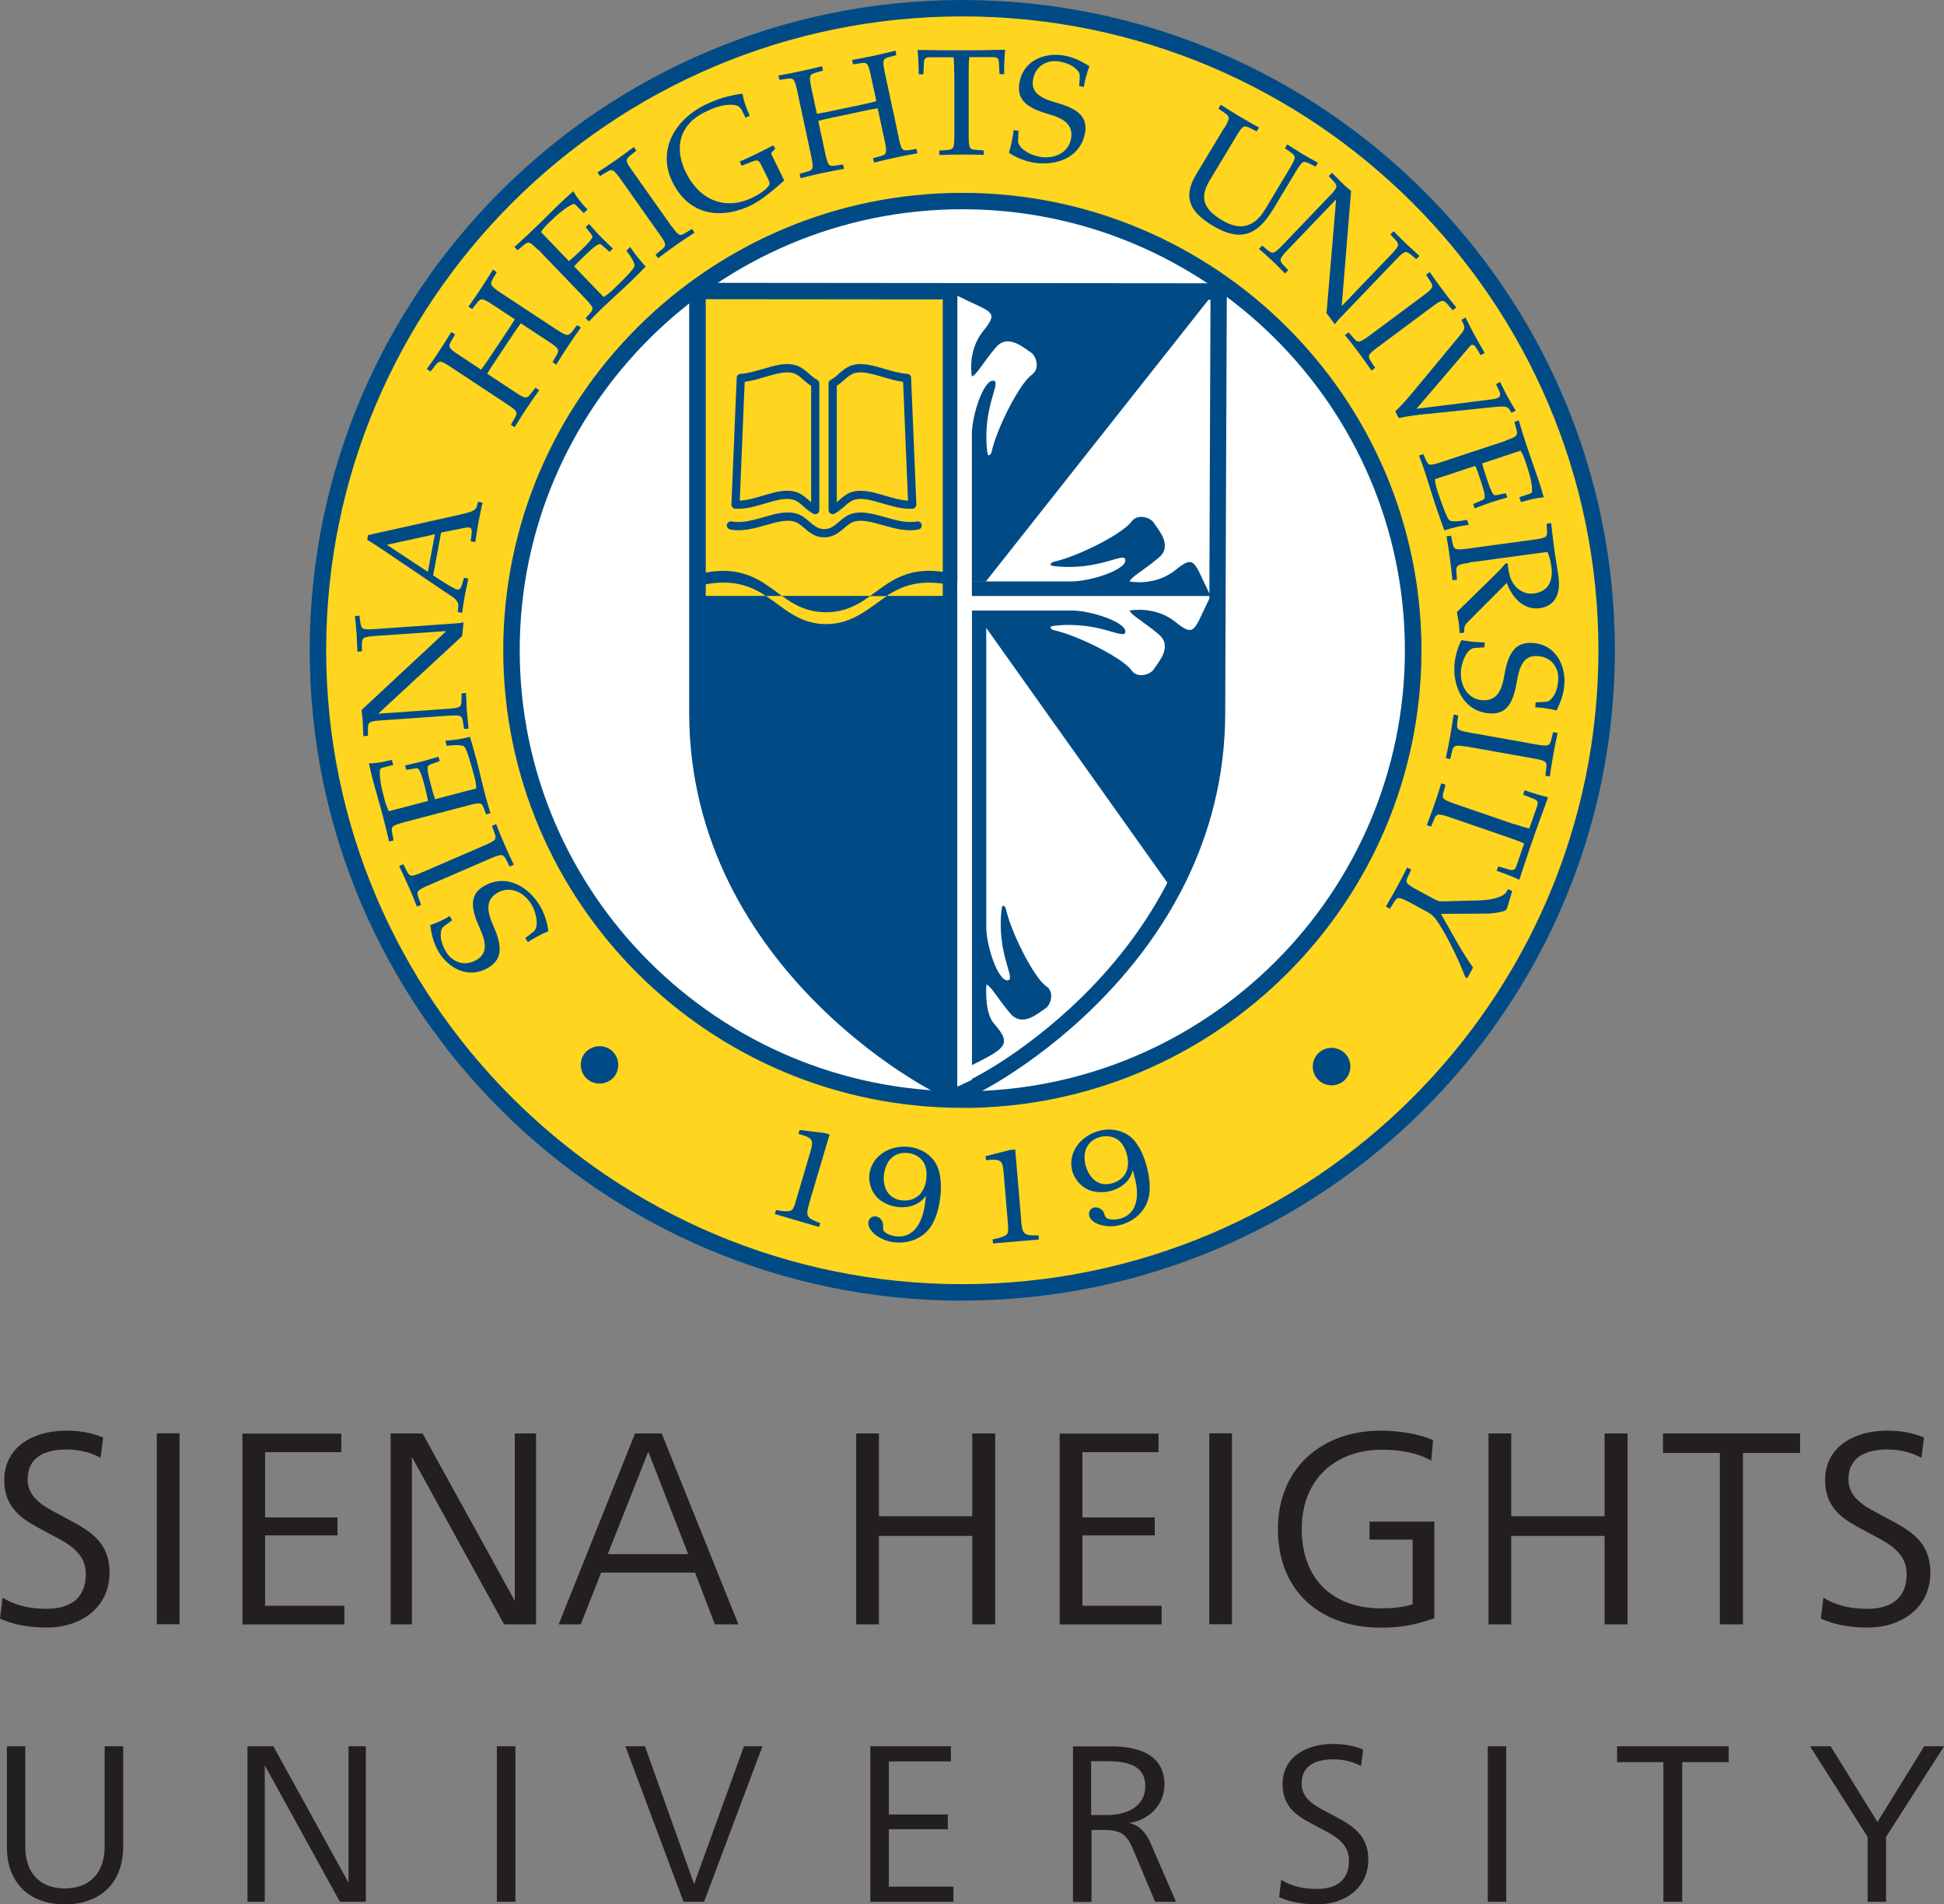 <svg width="97" height="95" viewBox="0 0 97 95" fill="none" xmlns="http://www.w3.org/2000/svg">
<rect x="0" y="0" width="97" height="95" fill="#808080" stroke="none"/>
<g clip-path="url(#clip0_763_2416)">
<path d="M48.016 0.409C65.774 0.409 80.168 14.749 80.168 32.44C80.168 50.131 65.774 64.471 48.016 64.471C30.258 64.471 15.864 50.131 15.864 32.44C15.864 14.749 30.264 0.409 48.016 0.409Z" fill="#FFD520"/>
<path d="M48.016 64.886C30.062 64.886 15.454 50.333 15.454 32.446C15.454 14.559 30.062 0 48.016 0C65.97 0 80.578 14.553 80.578 32.44C80.578 50.326 65.97 64.88 48.016 64.88V64.886ZM48.016 0.818C30.515 0.818 16.275 15.005 16.275 32.44C16.275 49.875 30.515 64.062 48.016 64.062C65.516 64.062 79.757 49.875 79.757 32.44C79.757 15.005 65.522 0.818 48.016 0.818Z" fill="#004B85"/>
<path d="M48.016 10.03C60.443 10.03 70.51 20.066 70.51 32.446C70.51 44.826 60.437 54.856 48.016 54.856C35.595 54.856 25.521 44.82 25.521 32.446C25.521 20.072 35.595 10.03 48.016 10.03Z" fill="white"/>
<path d="M48.016 55.265C35.387 55.265 25.111 45.028 25.111 32.44C25.111 19.852 35.387 9.621 48.016 9.621C60.645 9.621 70.927 19.858 70.927 32.446C70.927 45.034 60.651 55.271 48.016 55.271V55.265ZM48.016 10.439C35.84 10.439 25.932 20.31 25.932 32.44C25.932 44.57 35.84 54.441 48.016 54.441C60.191 54.441 70.1 44.57 70.1 32.44C70.1 20.31 60.191 10.439 48.016 10.439Z" fill="#004B85"/>
<path d="M47.195 14.572H34.817V30.047H47.195V14.572Z" fill="#FFD520"/>
<path d="M22.562 45.907L22.213 46.163C22.047 46.285 21.998 46.352 21.992 46.682C21.992 46.926 22.108 47.231 22.256 47.482C22.525 47.94 23.132 48.263 23.781 47.885C24.222 47.622 24.345 47.201 23.953 46.334C23.506 45.357 23.389 44.649 24.137 44.21C25.252 43.55 26.379 44.234 26.949 45.199C27.219 45.657 27.335 46.181 27.36 46.456C26.992 46.603 26.637 46.81 26.336 46.999L26.214 46.792L26.618 46.481C26.876 46.285 26.814 45.626 26.514 45.113C26.165 44.527 25.466 44.161 24.817 44.539C24.198 44.906 24.308 45.492 24.621 46.2C25.111 47.292 25.025 47.879 24.351 48.282C23.34 48.874 22.354 48.263 21.888 47.488C21.581 46.969 21.52 46.481 21.465 46.151C21.839 46.023 22.133 45.882 22.439 45.699L22.562 45.907Z" fill="#004B85"/>
<path d="M24.198 42.165C24.461 42.049 24.639 41.957 24.694 41.878C24.743 41.804 24.737 41.713 24.67 41.542L24.547 41.2L24.756 41.108C24.896 41.475 25.031 41.804 25.172 42.122C25.319 42.464 25.466 42.781 25.638 43.135L25.43 43.227L25.264 42.903C25.184 42.739 25.123 42.671 25.031 42.659C24.933 42.647 24.749 42.708 24.48 42.824L21.361 44.173C21.097 44.289 20.92 44.381 20.864 44.46C20.816 44.533 20.822 44.625 20.889 44.796L21.012 45.138L20.803 45.229C20.662 44.863 20.527 44.533 20.374 44.197C20.233 43.88 20.086 43.556 19.915 43.202L20.123 43.111L20.288 43.434C20.368 43.599 20.429 43.666 20.521 43.679C20.619 43.691 20.803 43.63 21.073 43.514L24.192 42.165H24.198Z" fill="#004B85"/>
<path d="M20.135 41.029C19.853 41.102 19.67 41.169 19.602 41.237C19.541 41.298 19.535 41.395 19.572 41.572L19.639 41.926L19.418 41.981C19.32 41.578 19.222 41.157 19.112 40.742C18.947 40.107 18.744 39.442 18.634 39.027C18.548 38.697 18.469 38.367 18.407 38.081C18.75 38.081 19.179 38.007 19.553 37.904L19.621 38.16L19.143 38.282C19.051 38.306 18.971 38.337 18.959 38.398C18.916 38.825 19.057 39.405 19.186 39.869C19.235 40.065 19.302 40.278 19.406 40.468L21.361 39.955C21.312 39.717 21.25 39.454 21.159 39.1C21.042 38.654 20.944 38.416 20.871 38.349C20.834 38.319 20.76 38.325 20.662 38.343L20.27 38.404L20.215 38.184C20.515 38.111 20.797 38.056 21.073 37.983C21.342 37.91 21.618 37.824 21.882 37.751L21.937 37.971L21.514 38.123C21.422 38.154 21.361 38.19 21.349 38.227C21.312 38.325 21.349 38.581 21.465 39.027C21.557 39.375 21.63 39.649 21.71 39.869L23.763 39.332C23.763 39.112 23.714 38.899 23.659 38.703C23.499 38.105 23.285 37.366 23.175 37.25C23.089 37.159 22.739 37.147 22.286 37.208L22.219 36.951C22.586 36.933 23.058 36.86 23.45 36.756C23.542 37.073 23.714 37.647 23.849 38.19C23.99 38.752 24.124 39.338 24.247 39.79C24.32 40.071 24.4 40.303 24.474 40.565L24.253 40.626L24.161 40.37C24.1 40.199 24.057 40.113 23.971 40.089C23.879 40.059 23.683 40.089 23.407 40.168L20.117 41.029H20.135Z" fill="#004B85"/>
<path d="M19.014 35.938C18.726 35.956 18.53 35.987 18.45 36.048C18.377 36.097 18.364 36.188 18.358 36.371V36.707L18.132 36.725C18.113 36.396 18.107 36.091 18.089 35.822C18.076 35.688 18.052 35.553 18.04 35.419L22.243 31.506V31.482L18.714 31.726C18.426 31.744 18.23 31.775 18.15 31.836C18.076 31.884 18.058 31.976 18.058 32.159V32.489L17.831 32.507C17.819 32.208 17.813 31.903 17.795 31.634C17.776 31.335 17.739 31.06 17.709 30.731L17.936 30.712L17.978 31.042C18.009 31.219 18.034 31.311 18.113 31.353C18.199 31.402 18.401 31.402 18.683 31.384L22.856 31.091C22.948 31.085 23.046 31.06 23.132 31.048L23.058 31.732L18.885 35.59V35.602L22.372 35.358C22.66 35.34 22.856 35.309 22.936 35.248C23.009 35.199 23.021 35.108 23.027 34.925V34.589L23.254 34.571C23.273 34.9 23.273 35.175 23.297 35.474C23.316 35.743 23.352 36.048 23.383 36.347L23.156 36.365L23.107 36.036C23.077 35.859 23.052 35.767 22.972 35.73C22.887 35.682 22.691 35.682 22.402 35.7L19.008 35.938H19.014Z" fill="#004B85"/>
<path d="M18.364 26.689L18.322 26.927C18.824 27.227 19.326 27.581 19.804 27.904L22.58 29.778C22.758 29.894 22.887 30.065 22.868 30.248L22.838 30.529L23.058 30.572C23.101 30.291 23.138 30.004 23.193 29.711C23.23 29.497 23.297 29.217 23.371 28.863L23.15 28.82L23.077 29.088C23.009 29.314 22.96 29.436 22.801 29.406C22.684 29.381 22.219 29.101 22.072 29.003L21.612 28.704L22.01 26.567L22.93 26.384C23.119 26.341 23.334 26.299 23.438 26.317C23.53 26.335 23.555 26.494 23.53 26.647L23.487 27.001L23.714 27.044C23.781 26.64 23.824 26.311 23.873 26.055C23.934 25.719 24.008 25.395 24.081 25.072L23.855 25.029L23.787 25.279C23.751 25.407 23.634 25.475 23.481 25.529C23.309 25.591 23.095 25.633 22.93 25.676L18.364 26.695V26.689ZM21.349 28.527L19.302 27.178L21.698 26.653L21.349 28.533V28.527Z" fill="#004B85"/>
<path d="M27.795 16.452C28.034 16.611 28.205 16.708 28.303 16.708C28.389 16.708 28.469 16.653 28.573 16.507L28.794 16.22L28.984 16.342C28.751 16.66 28.549 16.953 28.359 17.246C28.15 17.551 27.96 17.856 27.758 18.192L27.568 18.064L27.752 17.752C27.844 17.6 27.868 17.502 27.832 17.423C27.789 17.331 27.636 17.209 27.396 17.056L25.987 16.128C25.932 16.202 25.809 16.366 25.626 16.641L24.645 18.112C24.461 18.387 24.357 18.564 24.308 18.643L25.718 19.571C25.956 19.73 26.128 19.828 26.226 19.828C26.312 19.828 26.392 19.773 26.496 19.626L26.716 19.339L26.906 19.468C26.674 19.785 26.471 20.078 26.281 20.365C26.079 20.676 25.883 20.976 25.681 21.311L25.491 21.189L25.675 20.872C25.767 20.719 25.791 20.628 25.754 20.542C25.711 20.451 25.558 20.328 25.319 20.176L22.482 18.302C22.243 18.143 22.072 18.045 21.974 18.045C21.888 18.045 21.808 18.1 21.704 18.247L21.483 18.534L21.293 18.412C21.526 18.094 21.729 17.801 21.931 17.49C22.121 17.197 22.311 16.898 22.519 16.562L22.709 16.684L22.525 17.001C22.433 17.154 22.409 17.246 22.445 17.331C22.488 17.423 22.642 17.545 22.881 17.697L24.008 18.442C24.063 18.369 24.186 18.204 24.369 17.929L25.35 16.458C25.534 16.183 25.638 16.006 25.687 15.927L24.559 15.188C24.32 15.03 24.149 14.932 24.051 14.932C23.965 14.932 23.885 14.987 23.781 15.133L23.561 15.42L23.371 15.298C23.604 14.981 23.806 14.688 24.008 14.376C24.198 14.089 24.388 13.784 24.596 13.448L24.786 13.577L24.602 13.894C24.51 14.047 24.486 14.138 24.523 14.218C24.566 14.309 24.719 14.431 24.958 14.59L27.795 16.458V16.452Z" fill="#004B85"/>
<path d="M26.851 12.472C26.649 12.264 26.502 12.136 26.41 12.111C26.324 12.087 26.238 12.13 26.104 12.252L25.828 12.484L25.669 12.319C25.975 12.038 26.3 11.751 26.606 11.452C27.084 11.001 27.568 10.5 27.881 10.201C28.126 9.969 28.377 9.737 28.604 9.541C28.775 9.841 29.045 10.176 29.314 10.451L29.125 10.634L28.781 10.28C28.714 10.207 28.653 10.152 28.591 10.182C28.193 10.353 27.758 10.756 27.409 11.092C27.262 11.232 27.108 11.391 26.992 11.574L28.389 13.027C28.573 12.868 28.775 12.691 29.039 12.435C29.37 12.118 29.535 11.916 29.56 11.825C29.566 11.776 29.529 11.715 29.468 11.642L29.223 11.33L29.388 11.171C29.596 11.397 29.786 11.617 29.982 11.819C30.178 12.02 30.387 12.215 30.583 12.405L30.417 12.563L30.08 12.27C30.007 12.203 29.946 12.166 29.909 12.179C29.805 12.191 29.596 12.35 29.265 12.667C29.002 12.917 28.8 13.113 28.647 13.29L30.117 14.816C30.307 14.706 30.473 14.559 30.62 14.419C31.067 13.992 31.612 13.442 31.655 13.296C31.698 13.174 31.533 12.868 31.257 12.502L31.447 12.319C31.643 12.63 31.937 13.003 32.219 13.296C31.986 13.534 31.569 13.961 31.159 14.34C30.73 14.736 30.289 15.139 29.952 15.463C29.743 15.664 29.572 15.848 29.382 16.037L29.223 15.872L29.406 15.664C29.529 15.53 29.578 15.451 29.56 15.365C29.541 15.268 29.413 15.115 29.216 14.908L26.863 12.46L26.851 12.472Z" fill="#004B85"/>
<path d="M33.512 11.281C33.677 11.513 33.806 11.666 33.892 11.703C33.971 11.739 34.063 11.709 34.217 11.611L34.529 11.422L34.658 11.605C34.327 11.819 34.033 12.02 33.745 12.215C33.438 12.429 33.157 12.637 32.838 12.881L32.709 12.698L32.991 12.472C33.138 12.362 33.193 12.283 33.187 12.197C33.187 12.099 33.083 11.928 32.917 11.697L30.957 8.925C30.791 8.693 30.663 8.54 30.577 8.504C30.497 8.467 30.405 8.498 30.252 8.595L29.939 8.785L29.811 8.601C30.142 8.388 30.436 8.186 30.742 7.979C31.03 7.777 31.312 7.57 31.625 7.332L31.753 7.515L31.471 7.741C31.324 7.851 31.269 7.93 31.275 8.015C31.275 8.113 31.38 8.284 31.545 8.516L33.506 11.287L33.512 11.281Z" fill="#004B85"/>
<path d="M37.942 8.162C37.869 8.009 37.777 7.967 37.593 8.04L37.005 8.266L36.907 8.064C37.188 7.936 37.47 7.808 37.746 7.674C38.028 7.539 38.304 7.393 38.579 7.252L38.69 7.411L38.524 7.576C38.463 7.637 38.475 7.667 38.573 7.863L39.131 9.004C38.628 9.456 37.979 9.993 37.513 10.225C35.993 10.964 34.382 10.775 33.549 9.071C32.813 7.582 33.573 6.013 35.215 5.213C36.061 4.804 36.686 4.731 37.041 4.67C37.115 5.03 37.237 5.415 37.409 5.769L37.201 5.873L37.023 5.512C36.864 5.195 36.569 5.207 36.19 5.244C35.938 5.274 35.62 5.372 35.179 5.586C33.886 6.215 33.628 7.393 34.223 8.601C34.884 9.951 36.153 10.537 37.556 9.853C38.083 9.596 38.414 9.291 38.396 9.151C38.383 9.065 38.377 9.023 38.291 8.858L37.954 8.174L37.942 8.162Z" fill="#004B85"/>
<path d="M44.848 6.904C44.909 7.185 44.964 7.374 45.032 7.442C45.093 7.509 45.185 7.515 45.369 7.484L45.73 7.429L45.779 7.649C45.393 7.716 45.038 7.783 44.701 7.857C44.339 7.936 43.99 8.015 43.61 8.113L43.561 7.893L43.91 7.796C44.088 7.753 44.168 7.704 44.198 7.619C44.235 7.527 44.205 7.332 44.149 7.051L43.794 5.403C43.702 5.415 43.5 5.451 43.175 5.519L41.441 5.885C41.116 5.952 40.914 6.007 40.828 6.031L41.184 7.68C41.245 7.96 41.3 8.15 41.367 8.217C41.429 8.278 41.521 8.29 41.705 8.26L42.066 8.205L42.115 8.424C41.729 8.492 41.374 8.559 41.037 8.632C40.675 8.711 40.326 8.791 39.946 8.888L39.897 8.669L40.246 8.571C40.424 8.528 40.504 8.479 40.534 8.394C40.571 8.302 40.54 8.107 40.485 7.826L39.774 4.511C39.713 4.231 39.658 4.041 39.59 3.974C39.529 3.913 39.437 3.901 39.253 3.931L38.892 3.986L38.843 3.767C39.229 3.699 39.584 3.632 39.946 3.553C40.289 3.48 40.632 3.4 41.018 3.303L41.067 3.522L40.718 3.62C40.54 3.663 40.461 3.712 40.43 3.797C40.393 3.889 40.424 4.084 40.479 4.365L40.761 5.677C40.853 5.665 41.055 5.628 41.38 5.561L43.114 5.195C43.439 5.128 43.641 5.073 43.727 5.049L43.445 3.736C43.383 3.455 43.328 3.266 43.261 3.199C43.2 3.132 43.108 3.126 42.924 3.156L42.562 3.211L42.513 2.991C42.899 2.924 43.255 2.857 43.616 2.778C43.959 2.704 44.303 2.625 44.682 2.527L44.731 2.747L44.382 2.845C44.205 2.888 44.125 2.936 44.094 3.022C44.057 3.113 44.088 3.309 44.143 3.59L44.854 6.904H44.848Z" fill="#004B85"/>
<path d="M47.611 3.614C47.611 3.327 47.605 3.083 47.581 2.857H46.404C46.178 2.857 46.116 2.924 46.104 3.107L46.074 3.706H45.841C45.841 3.297 45.822 2.881 45.785 2.491C46.331 2.491 46.876 2.515 47.422 2.509H48.518C49.064 2.509 49.609 2.485 50.154 2.485C50.118 2.875 50.099 3.29 50.105 3.699H49.873L49.842 3.101C49.824 2.918 49.768 2.851 49.542 2.851H48.365C48.341 3.077 48.334 3.321 48.334 3.608V6.801C48.334 7.088 48.353 7.283 48.408 7.368C48.451 7.442 48.543 7.472 48.727 7.478L49.088 7.503V7.728C48.696 7.716 48.341 7.704 47.991 7.71C47.618 7.71 47.262 7.716 46.87 7.735V7.509L47.232 7.484C47.415 7.478 47.501 7.448 47.55 7.368C47.605 7.283 47.618 7.088 47.618 6.801V3.608L47.611 3.614Z" fill="#004B85"/>
<path d="M53.849 4.31L53.874 3.876C53.886 3.669 53.868 3.596 53.617 3.376C53.427 3.217 53.12 3.113 52.832 3.064C52.311 2.979 51.668 3.235 51.545 3.974C51.46 4.481 51.711 4.841 52.624 5.097C53.659 5.384 54.285 5.751 54.144 6.599C53.935 7.875 52.685 8.296 51.576 8.113C51.055 8.028 50.571 7.783 50.344 7.619C50.467 7.24 50.534 6.837 50.583 6.489L50.822 6.526L50.798 7.032C50.786 7.35 51.325 7.735 51.919 7.826C52.593 7.936 53.328 7.637 53.445 6.898C53.561 6.19 53.041 5.897 52.293 5.683C51.141 5.36 50.737 4.914 50.865 4.139C51.055 2.985 52.158 2.619 53.059 2.765C53.659 2.863 54.076 3.132 54.358 3.303C54.223 3.669 54.137 3.986 54.082 4.334L53.843 4.298L53.849 4.31Z" fill="#004B85"/>
<path d="M61.08 6.41C61.227 6.166 61.313 5.989 61.313 5.891C61.313 5.806 61.252 5.732 61.098 5.628L60.798 5.421L60.914 5.226C61.245 5.439 61.546 5.628 61.864 5.818C62.164 5.995 62.471 6.172 62.82 6.361L62.704 6.556L62.379 6.392C62.22 6.306 62.122 6.288 62.048 6.324C61.962 6.367 61.846 6.532 61.699 6.776L60.357 9.004C59.805 9.926 60.124 10.476 60.982 10.988C61.687 11.41 62.483 11.519 63.127 10.445L64.371 8.369C64.518 8.125 64.609 7.948 64.603 7.851C64.603 7.765 64.536 7.698 64.389 7.588L64.113 7.399L64.23 7.203C64.487 7.362 64.738 7.533 64.971 7.674C65.228 7.826 65.474 7.954 65.761 8.119L65.645 8.315L65.345 8.162C65.179 8.083 65.094 8.052 65.014 8.095C64.928 8.137 64.812 8.296 64.665 8.546L63.537 10.421C62.704 11.806 61.84 12.05 60.529 11.269C59.425 10.61 58.972 9.89 59.683 8.705L61.068 6.404L61.08 6.41Z" fill="#004B85"/>
<path d="M66.338 9.786C66.534 9.578 66.662 9.426 66.681 9.328C66.699 9.242 66.65 9.163 66.527 9.029L66.301 8.785L66.46 8.62C66.699 8.852 66.907 9.071 67.103 9.261C67.201 9.352 67.312 9.438 67.416 9.523L66.95 15.237L66.969 15.249L69.413 12.698C69.61 12.49 69.738 12.338 69.757 12.24C69.775 12.154 69.726 12.075 69.603 11.941L69.377 11.697L69.536 11.532C69.751 11.745 69.959 11.965 70.155 12.154C70.376 12.362 70.584 12.539 70.829 12.765L70.67 12.93L70.412 12.716C70.271 12.6 70.192 12.557 70.106 12.582C70.008 12.606 69.861 12.734 69.665 12.942L66.779 15.957C66.717 16.025 66.662 16.104 66.601 16.177L66.19 15.622L66.668 9.969L66.656 9.957L64.242 12.478C64.046 12.685 63.917 12.838 63.899 12.936C63.88 13.021 63.929 13.101 64.052 13.235L64.279 13.479L64.119 13.644C63.886 13.406 63.697 13.21 63.476 13.003C63.28 12.814 63.047 12.618 62.82 12.417L62.98 12.252L63.237 12.466C63.378 12.582 63.458 12.624 63.543 12.6C63.641 12.575 63.788 12.447 63.984 12.24L66.331 9.786H66.338Z" fill="#004B85"/>
<path d="M68.733 17.331C68.501 17.502 68.353 17.63 68.317 17.722C68.28 17.801 68.317 17.893 68.415 18.045L68.617 18.351L68.433 18.485C68.206 18.161 68.004 17.874 67.796 17.593C67.575 17.294 67.355 17.02 67.109 16.714L67.293 16.58L67.532 16.855C67.649 16.995 67.728 17.05 67.814 17.038C67.912 17.032 68.078 16.928 68.311 16.757L71.037 14.73C71.27 14.559 71.417 14.431 71.454 14.334C71.485 14.254 71.454 14.163 71.356 14.01L71.154 13.705L71.338 13.571C71.564 13.894 71.766 14.181 71.993 14.48C72.202 14.761 72.422 15.036 72.667 15.341L72.483 15.475L72.245 15.2C72.128 15.06 72.048 15.005 71.963 15.011C71.865 15.017 71.699 15.121 71.466 15.298L68.74 17.325L68.733 17.331Z" fill="#004B85"/>
<path d="M70.657 20.396L74.469 19.919C74.904 19.864 74.892 19.694 74.812 19.517L74.647 19.163L74.849 19.053C74.971 19.297 75.088 19.535 75.216 19.779C75.351 20.023 75.486 20.249 75.627 20.487L75.425 20.591L75.296 20.402C75.204 20.267 75.014 20.261 74.622 20.298L71.191 20.652C70.725 20.695 70.265 20.756 69.793 20.853L69.616 20.524C69.953 20.206 70.253 19.858 70.51 19.547L72.918 16.641C73.084 16.44 73.09 16.318 73.035 16.202L72.925 15.951L73.127 15.842C73.28 16.141 73.421 16.44 73.586 16.733C73.746 17.032 73.917 17.319 74.083 17.606L73.88 17.716L73.66 17.355C73.586 17.233 73.47 17.123 73.347 17.27L70.676 20.396H70.657Z" fill="#004B85"/>
<path d="M75.137 21.971C75.412 21.879 75.59 21.806 75.651 21.726C75.707 21.659 75.713 21.561 75.657 21.391L75.566 21.043L75.78 20.969C75.903 21.366 76.025 21.781 76.16 22.19C76.368 22.813 76.607 23.466 76.742 23.875C76.852 24.199 76.951 24.522 77.03 24.809C76.687 24.834 76.264 24.931 75.897 25.053L75.811 24.803L76.276 24.65C76.368 24.62 76.448 24.583 76.448 24.522C76.466 24.095 76.283 23.527 76.129 23.069C76.068 22.874 75.988 22.672 75.872 22.483L73.954 23.118C74.015 23.35 74.095 23.613 74.211 23.954C74.359 24.394 74.469 24.626 74.542 24.687C74.585 24.712 74.653 24.705 74.751 24.687L75.137 24.602L75.21 24.815C74.91 24.907 74.634 24.98 74.371 25.072C74.107 25.157 73.838 25.267 73.58 25.359L73.507 25.145L73.917 24.968C74.009 24.931 74.07 24.895 74.077 24.852C74.107 24.754 74.058 24.498 73.911 24.064C73.795 23.723 73.709 23.454 73.611 23.24L71.595 23.906C71.613 24.125 71.675 24.333 71.736 24.528C71.932 25.114 72.195 25.841 72.312 25.945C72.404 26.036 72.753 26.024 73.2 25.932L73.286 26.183C72.918 26.225 72.459 26.329 72.067 26.457C71.957 26.146 71.748 25.584 71.576 25.053C71.399 24.498 71.227 23.93 71.08 23.485C70.988 23.21 70.896 22.978 70.805 22.727L71.019 22.654L71.129 22.904C71.203 23.069 71.252 23.149 71.338 23.173C71.436 23.198 71.626 23.149 71.901 23.057L75.131 21.989L75.137 21.971Z" fill="#004B85"/>
<path d="M73.298 28.081C73.01 28.118 72.82 28.161 72.741 28.228C72.673 28.283 72.655 28.374 72.673 28.557L72.698 28.918L72.471 28.948C72.434 28.557 72.391 28.203 72.349 27.861C72.3 27.495 72.245 27.147 72.177 26.757L72.404 26.726L72.477 27.08C72.508 27.257 72.551 27.343 72.63 27.379C72.722 27.422 72.918 27.41 73.2 27.373L76.571 26.915C76.859 26.879 77.049 26.836 77.122 26.769C77.189 26.714 77.202 26.622 77.189 26.439L77.171 26.128L77.398 26.097C77.447 26.494 77.49 26.934 77.551 27.373C77.612 27.813 77.686 28.246 77.753 28.68C77.937 29.876 77.373 30.267 76.834 30.34C76.013 30.45 75.431 29.785 75.186 29.076L73.194 31.073C73.059 31.207 73.053 31.372 73.059 31.555L72.833 31.585C72.814 31.39 72.808 31.213 72.784 31.042C72.759 30.871 72.722 30.706 72.692 30.535C72.82 30.419 72.937 30.291 73.059 30.175L74.726 28.545C74.873 28.405 74.996 28.24 75.137 28.093L75.235 28.124C75.247 28.326 75.284 28.557 75.351 28.777C75.51 29.29 75.982 29.681 76.534 29.607C77.343 29.498 77.49 28.869 77.41 28.283C77.367 27.947 77.3 27.733 77.214 27.532L73.292 28.063L73.298 28.081Z" fill="#004B85"/>
<path d="M76.62 35.041L77.055 35.016C77.263 35.004 77.337 34.979 77.526 34.711C77.667 34.503 77.735 34.192 77.753 33.899C77.784 33.368 77.459 32.764 76.705 32.727C76.191 32.702 75.86 32.983 75.7 33.923C75.529 34.979 75.229 35.639 74.365 35.59C73.072 35.523 72.508 34.332 72.569 33.209C72.6 32.684 72.79 32.177 72.925 31.933C73.317 32.013 73.721 32.037 74.083 32.049L74.07 32.293L73.562 32.324C73.243 32.348 72.925 32.928 72.894 33.52C72.857 34.198 73.237 34.894 73.985 34.931C74.702 34.967 74.941 34.424 75.069 33.655C75.272 32.477 75.664 32.031 76.454 32.074C77.631 32.135 78.109 33.191 78.06 34.094C78.029 34.699 77.808 35.138 77.667 35.443C77.287 35.346 76.963 35.297 76.607 35.285L76.62 35.041Z" fill="#004B85"/>
<path d="M73.182 37.25C72.9 37.202 72.704 37.183 72.612 37.22C72.532 37.25 72.484 37.336 72.447 37.513L72.361 37.867L72.14 37.824C72.226 37.44 72.293 37.092 72.355 36.75C72.422 36.384 72.477 36.036 72.532 35.645L72.759 35.688L72.716 36.048C72.692 36.231 72.704 36.322 72.771 36.377C72.845 36.445 73.035 36.493 73.317 36.542L76.669 37.141C76.951 37.189 77.147 37.208 77.239 37.171C77.324 37.141 77.367 37.055 77.41 36.878L77.496 36.524L77.722 36.561C77.637 36.945 77.569 37.293 77.502 37.659C77.441 38.001 77.385 38.349 77.33 38.74L77.11 38.697L77.153 38.337C77.177 38.16 77.165 38.062 77.097 38.007C77.024 37.94 76.834 37.891 76.552 37.843L73.2 37.244L73.182 37.25Z" fill="#004B85"/>
<path d="M75.584 41.115C75.854 41.206 76.087 41.279 76.307 41.334L76.693 40.23C76.767 40.016 76.724 39.936 76.558 39.863L76.001 39.643L76.074 39.424C76.46 39.558 76.859 39.68 77.245 39.772C77.067 40.284 76.865 40.791 76.687 41.304L76.326 42.336C76.148 42.848 75.988 43.367 75.811 43.886C75.449 43.721 75.063 43.575 74.677 43.441L74.757 43.221L75.333 43.386C75.51 43.428 75.596 43.398 75.67 43.184L76.05 42.079C75.841 41.981 75.615 41.896 75.345 41.804L72.318 40.761C72.048 40.669 71.852 40.62 71.76 40.639C71.675 40.657 71.613 40.73 71.546 40.901L71.405 41.237L71.191 41.163C71.332 40.797 71.454 40.461 71.57 40.138C71.693 39.79 71.803 39.448 71.914 39.076L72.128 39.149L72.03 39.497C71.975 39.668 71.975 39.766 72.03 39.833C72.091 39.912 72.275 39.985 72.545 40.083L75.578 41.127L75.584 41.115Z" fill="#004B85"/>
<path d="M71.907 45.602L72.624 46.871C72.9 47.366 73.194 47.824 73.501 48.269L73.213 48.8L73.115 48.745C72.771 47.836 72.079 46.426 71.632 45.84C71.503 45.669 71.344 45.565 71.184 45.473L70.326 45.009C70.075 44.875 69.891 44.796 69.793 44.802C69.708 44.802 69.634 44.869 69.542 45.028L69.352 45.333L69.15 45.223C69.352 44.887 69.524 44.576 69.695 44.271C69.873 43.947 70.032 43.63 70.21 43.276L70.412 43.386L70.259 43.715C70.18 43.88 70.161 43.972 70.21 44.045C70.259 44.13 70.425 44.24 70.676 44.374L71.619 44.881C71.724 44.936 71.828 44.967 71.92 44.967L73.807 44.918C74.591 44.893 75.026 44.692 75.137 44.533L75.259 44.35L75.455 44.454L75.198 45.302C75.155 45.449 74.965 45.479 74.763 45.516C74.561 45.553 74.377 45.577 74.168 45.577L71.914 45.589L71.907 45.602Z" fill="#004B85"/>
<path d="M48.494 29.736V30.316L58.427 44.283C58.427 44.283 61.172 41.926 60.749 29.736H48.5H48.494Z" fill="#004B85"/>
<path d="M34.762 29.736H47.771V54.594C47.146 54.594 34.774 48.129 34.774 35.547C34.774 34.918 34.762 32.654 34.762 29.736Z" fill="#004B85"/>
<path d="M30.515 52.402C30.908 52.732 30.963 53.33 30.638 53.721C30.307 54.117 29.707 54.166 29.314 53.843C28.922 53.513 28.867 52.915 29.192 52.524C29.523 52.133 30.123 52.078 30.515 52.402Z" fill="#004B85"/>
<path d="M40.387 60.008C40.185 60.686 40.24 60.759 40.926 61.016L40.871 61.211L38.665 60.564L38.72 60.368C38.923 60.393 39.198 60.454 39.394 60.411C39.486 60.393 39.541 60.35 39.584 60.265C39.646 60.155 39.707 59.929 39.744 59.801L40.424 57.493C40.595 56.919 40.589 56.785 39.97 56.602L39.842 56.565L39.897 56.37L41.153 56.523L41.392 56.596L40.381 60.014L40.387 60.008Z" fill="#004B85"/>
<path d="M44.106 58.61C44.039 59.233 44.321 59.807 44.995 59.88C45.718 59.953 46.153 59.483 46.221 58.8C46.251 58.507 46.227 58.201 46.061 57.945C45.896 57.707 45.602 57.548 45.314 57.518C44.591 57.444 44.18 57.933 44.106 58.617M46.202 59.648C45.89 60.1 45.363 60.271 44.823 60.216C44.456 60.179 44.064 60.021 43.794 59.764C43.5 59.477 43.334 59.026 43.377 58.617C43.481 57.634 44.425 57.115 45.344 57.212C45.883 57.267 46.386 57.542 46.68 58.012C46.956 58.464 46.98 59.142 46.925 59.654C46.864 60.234 46.705 60.906 46.312 61.364C45.89 61.846 45.265 62.035 44.633 61.974C44.327 61.944 44.027 61.834 43.77 61.663C43.561 61.522 43.304 61.26 43.328 60.991C43.347 60.802 43.5 60.656 43.684 60.68C43.849 60.698 43.972 60.802 44.033 60.961C44.07 61.058 44.064 61.107 44.064 61.205C44.064 61.327 44.051 61.364 44.143 61.455C44.272 61.577 44.535 61.657 44.713 61.675C45.712 61.779 46.074 60.784 46.165 59.966L46.202 59.642V59.648Z" fill="#004B85"/>
<path d="M50.951 60.888C51.012 61.59 51.086 61.638 51.821 61.632L51.84 61.834L49.548 62.029L49.529 61.828C49.732 61.779 50.001 61.736 50.179 61.626C50.259 61.577 50.289 61.516 50.301 61.419C50.32 61.297 50.289 61.065 50.283 60.93L50.081 58.531C50.032 57.933 49.977 57.811 49.333 57.866L49.199 57.878L49.18 57.676L50.406 57.365L50.657 57.347L50.957 60.9L50.951 60.888Z" fill="#004B85"/>
<path d="M54.186 58.183C54.358 58.787 54.83 59.221 55.486 59.032C56.184 58.836 56.411 58.232 56.221 57.573C56.141 57.286 56.006 57.011 55.755 56.84C55.51 56.681 55.179 56.639 54.897 56.718C54.199 56.913 53.996 57.524 54.18 58.183M56.521 58.372C56.398 58.91 55.969 59.258 55.455 59.404C55.099 59.502 54.677 59.502 54.327 59.361C53.947 59.203 53.629 58.842 53.512 58.452C53.243 57.499 53.929 56.669 54.818 56.419C55.338 56.272 55.908 56.346 56.356 56.669C56.785 56.987 57.054 57.603 57.195 58.104C57.354 58.665 57.459 59.349 57.263 59.917C57.048 60.521 56.539 60.93 55.927 61.101C55.626 61.187 55.308 61.199 55.008 61.126C54.762 61.077 54.425 60.924 54.352 60.668C54.303 60.484 54.389 60.295 54.566 60.246C54.726 60.204 54.879 60.259 54.995 60.375C55.069 60.454 55.081 60.497 55.112 60.594C55.155 60.704 55.161 60.747 55.283 60.796C55.449 60.863 55.724 60.839 55.89 60.796C56.858 60.527 56.827 59.465 56.601 58.671L56.515 58.36L56.521 58.372Z" fill="#004B85"/>
<path d="M65.847 52.481C66.246 52.158 66.846 52.219 67.171 52.616C67.496 53.013 67.434 53.611 67.036 53.934C66.638 54.258 66.037 54.197 65.712 53.8C65.388 53.403 65.449 52.805 65.847 52.481Z" fill="#004B85"/>
<path d="M41.129 26.805C40.669 26.805 40.381 26.561 40.13 26.341C39.964 26.201 39.811 26.067 39.627 26.018C39.229 25.908 38.739 26.048 38.218 26.195C37.636 26.36 37.035 26.531 36.435 26.415C36.324 26.39 36.251 26.287 36.269 26.177C36.294 26.067 36.398 25.994 36.508 26.012C37.017 26.109 37.568 25.951 38.101 25.798C38.684 25.633 39.229 25.475 39.737 25.621C40.007 25.694 40.203 25.865 40.393 26.03C40.626 26.225 40.822 26.396 41.129 26.396C41.435 26.396 41.631 26.225 41.864 26.03C42.054 25.865 42.25 25.7 42.52 25.621C43.028 25.481 43.573 25.633 44.156 25.798C44.689 25.951 45.24 26.109 45.749 26.012C45.859 25.994 45.969 26.061 45.988 26.177C46.012 26.287 45.939 26.396 45.822 26.415C45.222 26.531 44.621 26.36 44.039 26.195C43.518 26.048 43.022 25.908 42.63 26.018C42.446 26.067 42.293 26.201 42.127 26.341C41.87 26.561 41.582 26.805 41.129 26.805Z" fill="#004B85"/>
<path d="M40.675 25.652C40.644 25.652 40.614 25.646 40.583 25.627C40.393 25.53 40.24 25.395 40.093 25.267C39.928 25.121 39.774 24.986 39.59 24.931C39.198 24.815 38.708 24.962 38.187 25.114C37.703 25.255 37.207 25.407 36.692 25.377C36.582 25.377 36.496 25.273 36.496 25.163L36.76 18.845C36.76 18.741 36.845 18.656 36.95 18.65C37.317 18.625 37.697 18.515 38.071 18.405C38.653 18.235 39.198 18.07 39.707 18.222C39.977 18.302 40.173 18.473 40.369 18.644C40.504 18.76 40.626 18.869 40.767 18.943C40.834 18.979 40.883 19.047 40.883 19.126V25.444C40.883 25.517 40.847 25.578 40.785 25.621C40.755 25.64 40.718 25.652 40.675 25.652ZM39.278 24.48C39.425 24.48 39.566 24.498 39.707 24.541C39.977 24.62 40.173 24.797 40.369 24.962C40.405 24.992 40.436 25.023 40.473 25.053V19.248C40.332 19.163 40.215 19.059 40.099 18.955C39.934 18.808 39.78 18.674 39.597 18.619C39.204 18.503 38.714 18.65 38.187 18.802C37.856 18.9 37.507 19.004 37.158 19.047L36.913 24.974C37.293 24.956 37.685 24.84 38.071 24.724C38.494 24.602 38.892 24.48 39.278 24.48ZM41.551 25.652C41.514 25.652 41.478 25.64 41.441 25.621C41.38 25.584 41.343 25.517 41.343 25.444V19.126C41.343 19.047 41.386 18.979 41.459 18.943C41.6 18.869 41.729 18.76 41.858 18.644C42.048 18.479 42.244 18.302 42.513 18.222C43.022 18.07 43.573 18.235 44.149 18.405C44.523 18.515 44.903 18.625 45.271 18.65C45.375 18.656 45.461 18.741 45.461 18.845L45.724 25.163C45.724 25.273 45.645 25.371 45.528 25.377C45.02 25.407 44.517 25.255 44.033 25.114C43.512 24.962 43.022 24.815 42.63 24.931C42.446 24.986 42.293 25.121 42.127 25.267C41.98 25.395 41.827 25.53 41.637 25.627C41.606 25.64 41.576 25.652 41.545 25.652H41.551ZM41.754 19.248V25.053C41.79 25.023 41.821 24.992 41.858 24.962C42.048 24.797 42.244 24.62 42.513 24.541C43.022 24.394 43.573 24.553 44.149 24.724C44.535 24.834 44.928 24.956 45.307 24.974L45.062 19.047C44.713 19.004 44.37 18.9 44.033 18.802C43.512 18.65 43.022 18.503 42.624 18.619C42.44 18.674 42.287 18.808 42.121 18.955C42.005 19.059 41.882 19.163 41.747 19.248H41.754Z" fill="#004B85"/>
<path d="M47.599 29.223C45.926 28.826 44.977 29.235 44.174 29.772L43.383 29.754C44.419 29.015 45.363 28.1 47.605 28.637V29.229L47.599 29.223Z" fill="#004B85"/>
<path d="M34.86 29.223C36.496 28.832 37.446 29.217 38.236 29.742H39.033C38.016 29.009 37.066 28.112 34.86 28.637V29.229V29.223Z" fill="#004B85"/>
<path d="M35.001 29.736H47.765V54.74" fill="#004B85"/>
<path d="M44.247 29.736C43.353 30.34 42.544 31.134 41.214 31.134C39.885 31.134 39.137 30.34 38.218 29.73H39.021C39.633 30.175 40.271 30.541 41.22 30.541C42.17 30.541 42.82 30.163 43.414 29.736" fill="#FFD520"/>
<path d="M56.46 26.024C56.748 25.609 57.403 25.804 57.575 26.085C57.765 26.396 58.543 27.202 57.826 27.813C57.103 28.429 56.435 28.777 56.368 29.009C56.368 29.009 57.636 29.259 58.647 28.441C59.664 27.617 59.566 28.063 60.406 29.73H48.163V29.003H53.476C54.425 29.003 56.196 28.423 56.153 27.935C56.111 27.489 54.824 28.515 52.55 28.234C52.299 28.203 52.458 28.051 52.599 28.02C53.782 27.758 56.031 26.628 56.46 26.012" fill="#004B85"/>
<path d="M47.765 14.346H47.042V30.273H47.765V14.346Z" fill="#004B85"/>
<path d="M49.186 29.015L60.761 14.37H47.765V29.015H49.186Z" fill="#004B85"/>
<path d="M52.213 49.203C52.63 49.49 52.434 50.143 52.152 50.314C51.84 50.504 51.031 51.279 50.418 50.565C49.799 49.844 49.45 49.179 49.217 49.112C49.217 49.112 49.1 50.504 49.603 51.071C50.522 52.103 50.161 52.298 48.488 53.141V30.151H49.211V46.236C49.211 47.183 49.793 48.947 50.283 48.904C50.724 48.861 49.701 47.579 49.983 45.315C50.014 45.064 50.167 45.223 50.197 45.364C50.461 46.542 51.594 48.782 52.213 49.209" fill="#004B85"/>
<path d="M56.46 33.441C56.748 33.856 57.403 33.661 57.575 33.38C57.765 33.069 58.543 32.263 57.826 31.652C57.103 31.036 56.435 30.688 56.368 30.456C56.368 30.456 57.636 30.206 58.647 31.024C59.664 31.848 59.566 31.402 60.406 29.736H48.163V30.456H53.476C54.425 30.456 56.196 31.036 56.153 31.524C56.111 31.964 54.824 30.944 52.55 31.225C52.299 31.256 52.458 31.408 52.599 31.439C53.782 31.701 56.031 32.831 56.46 33.441Z" fill="white"/>
<path d="M47.765 54.972C47.048 54.972 34.388 48.489 34.388 35.547V14.108L61.215 14.132V14.541C61.215 14.73 61.135 33.575 61.135 35.541C61.135 48.483 48.475 54.966 47.759 54.966L47.765 54.972ZM35.215 14.932V35.547C35.215 47.476 46.459 53.763 47.771 54.142C49.082 53.763 60.326 47.469 60.326 35.547C60.326 33.74 60.388 17.734 60.4 14.95L35.221 14.926L35.215 14.932Z" fill="#004B85"/>
<path d="M51.49 18.686C51.907 18.399 51.711 17.746 51.429 17.575C51.117 17.386 50.308 16.611 49.695 17.325C49.076 18.045 48.727 18.711 48.494 18.778C48.494 18.778 48.243 17.514 49.064 16.507C49.891 15.493 49.444 15.597 47.771 14.755V54.209L48.494 53.867V21.659C48.494 20.713 49.076 18.949 49.566 18.991C50.007 19.034 48.984 20.316 49.266 22.581C49.297 22.831 49.45 22.673 49.48 22.532C49.744 21.354 50.877 19.114 51.496 18.686" fill="white"/>
<path d="M94.108 94.872V91.636L97.006 87.113H96.013L93.679 90.892L91.344 87.113H90.315L93.189 91.636V94.872H94.114H94.108ZM83.936 94.872V87.906H86.258V87.113H80.688V87.906H82.998V94.872H83.93H83.936ZM75.155 87.113H74.236V94.872H75.155V87.113ZM63.825 94.64C64.419 94.908 65.075 95 65.737 95C67.067 95 68.274 94.219 68.274 92.766C68.274 91.581 67.538 91.105 66.662 90.635L66.031 90.299C65.412 89.976 64.947 89.616 64.947 88.975C64.947 88.041 65.706 87.766 66.521 87.766C66.999 87.766 67.49 87.87 67.912 88.102L68.016 87.278C67.538 87.082 67.061 86.997 66.509 86.997C65.247 86.997 63.997 87.601 63.997 89.011C63.997 90.037 64.591 90.513 65.339 90.916L65.97 91.252C66.693 91.624 67.312 92.009 67.312 92.821C67.312 93.846 66.613 94.231 65.725 94.231C65.069 94.231 64.475 94.115 63.929 93.779L63.825 94.64ZM54.462 94.872V91.288H55.044C55.97 91.288 56.221 91.508 56.564 92.314L57.636 94.872H58.678L57.403 91.929C57.183 91.417 56.84 91.044 56.337 90.94C57.305 90.812 58.102 90.055 58.102 89.024C58.102 87.479 56.723 87.119 55.449 87.119H53.537V94.878H54.456L54.462 94.872ZM54.45 87.858H55.197C56.19 87.858 57.146 88.028 57.146 89.103C57.146 90.177 56.141 90.544 55.24 90.544H54.444V87.858H54.45ZM47.575 94.872V94.115H44.352V91.252H47.293V90.519H44.352V87.87H47.446V87.113H43.426V94.872H47.569H47.575ZM35.13 94.872L38.046 87.113H37.121L34.633 93.987L32.182 87.113H31.202L34.106 94.872H35.123H35.13ZM25.718 87.113H24.792V94.872H25.718V87.113ZM13.211 94.872V88.065L16.961 94.872H18.254V87.113H17.39V93.919L13.64 87.113H12.347V94.872H13.211ZM1.262 87.113H0.343V92.137C0.343 93.919 1.452 95 3.241 95C5.031 95 6.146 93.895 6.146 92.125V87.113H5.221V92.125C5.221 93.37 4.534 94.206 3.235 94.206C1.936 94.206 1.262 93.37 1.262 92.125V87.113Z" fill="#231F20"/>
<path d="M90.854 80.746C91.583 81.075 92.386 81.191 93.207 81.191C94.843 81.191 96.32 80.233 96.32 78.45C96.32 76.991 95.419 76.405 94.341 75.838L93.569 75.422C92.809 75.026 92.233 74.58 92.233 73.793C92.233 72.651 93.164 72.309 94.169 72.309C94.757 72.309 95.358 72.437 95.873 72.724L96.001 71.711C95.413 71.467 94.825 71.369 94.151 71.369C92.6 71.369 91.069 72.114 91.069 73.841C91.069 75.099 91.798 75.685 92.717 76.186L93.489 76.601C94.377 77.058 95.137 77.529 95.137 78.53C95.137 79.787 94.279 80.257 93.189 80.257C92.386 80.257 91.657 80.117 90.983 79.702L90.854 80.758V80.746ZM86.969 81.033V72.48H89.818V71.509H82.98V72.48H85.817V81.033H86.963H86.969ZM75.406 81.033V76.619H80.063V81.033H81.209V71.509H80.063V75.636H75.406V71.509H74.273V81.033H75.406ZM71.577 75.905H68.335V76.802H70.486V80.031C69.928 80.19 69.524 80.233 68.911 80.233C66.46 80.233 64.953 78.731 64.953 76.277C64.953 73.823 66.601 72.321 68.966 72.321C69.812 72.321 70.67 72.45 71.417 72.865L71.503 71.839C70.755 71.509 69.714 71.369 68.893 71.369C65.982 71.369 63.764 73.213 63.764 76.283C63.764 79.354 65.859 81.197 68.893 81.197C69.879 81.197 70.596 81.069 71.57 80.727V75.917L71.577 75.905ZM61.472 71.503H60.339V81.026H61.472V71.503ZM57.961 81.033V80.105H54.009V76.595H57.618V75.697H54.009V72.443H57.808V71.516H52.875V81.039H57.961V81.033ZM43.855 81.033V76.619H48.512V81.033H49.658V71.509H48.512V75.636H43.855V71.509H42.722V81.033H43.855ZM32.348 72.419L34.339 77.529H30.326L32.348 72.419ZM28.977 81.033L29.995 78.45H34.682L35.669 81.033H36.845L33.016 71.509H31.686L27.875 81.033H28.977ZM20.552 81.033V72.681L25.154 81.033H26.747V71.509H25.687V79.861L21.085 71.509H19.492V81.033H20.552ZM17.182 81.033V80.105H13.229V76.595H16.839V75.697H13.229V72.443H17.029V71.516H12.096V81.039H17.182V81.033ZM8.959 71.503H7.825V81.026H8.959V71.503ZM0 80.746C0.729 81.075 1.532 81.191 2.353 81.191C3.989 81.191 5.466 80.233 5.466 78.45C5.466 76.991 4.565 76.405 3.487 75.838L2.715 75.422C1.955 75.026 1.379 74.58 1.379 73.793C1.379 72.651 2.31 72.309 3.315 72.309C3.903 72.309 4.504 72.437 5.019 72.724L5.147 71.711C4.559 71.467 3.971 71.369 3.297 71.369C1.746 71.369 0.214 72.114 0.214 73.841C0.214 75.099 0.944 75.685 1.863 76.186L2.635 76.601C3.523 77.058 4.283 77.529 4.283 78.53C4.283 79.787 3.425 80.257 2.335 80.257C1.532 80.257 0.803 80.117 0.129 79.702L0 80.758L0 80.746Z" fill="#231F20"/>
</g>
<defs>
<clipPath id="clip0_763_2416">
<rect width="97" height="95" fill="white"/>
</clipPath>
</defs>
</svg>
